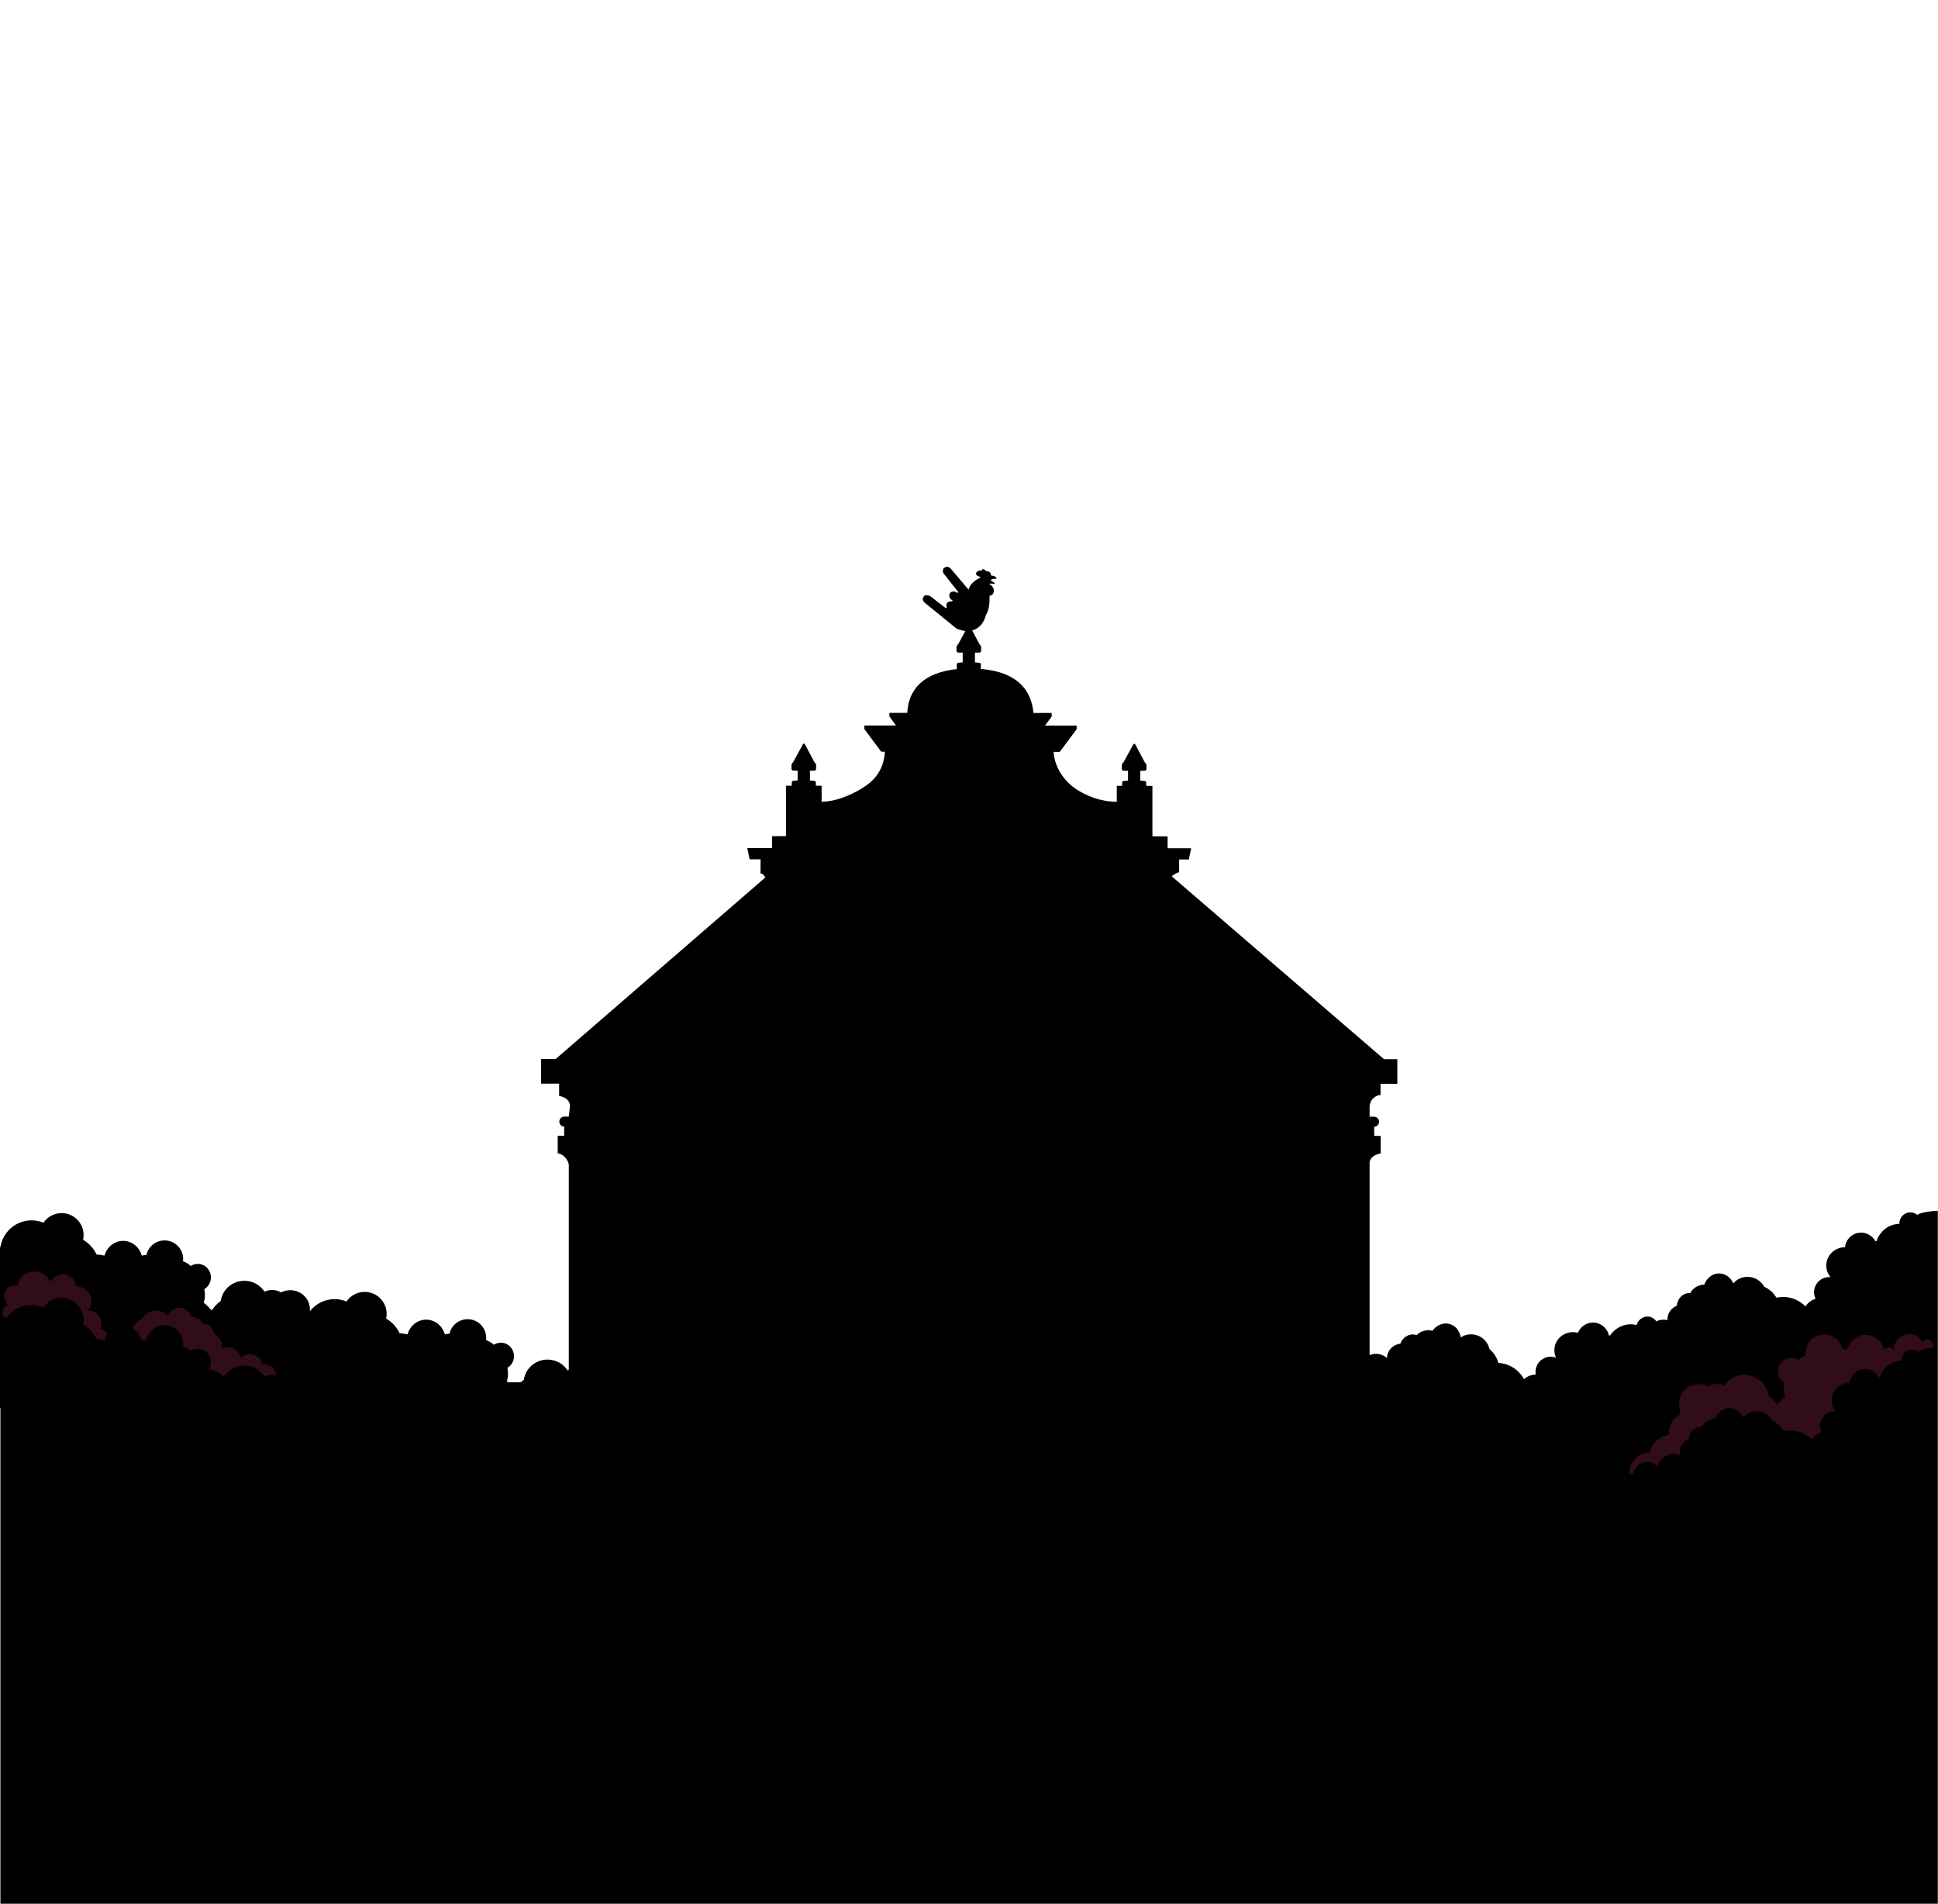 <svg xmlns="http://www.w3.org/2000/svg" xmlns:xlink="http://www.w3.org/1999/xlink" id="Ebene_6" viewBox="0 0 510.24 501.19"><defs><style>.cls-1{fill:none;}.cls-2{fill:#310c1a;}.cls-2,.cls-3{fill-rule:evenodd;}.cls-4{clip-path:url(#clippath);}</style><clipPath id="clippath"><rect class="cls-1" width="510.24" height="637.8"></rect></clipPath></defs><g class="cls-4"><path class="cls-3" d="M258.21,176.11c9.54.75,13.37,5.56,13.87,11.59h4.8v.96l-1.75,2.36h8.33v.96l-4.44,5.96h-1.64c.27,3.9,2.59,7.55,5.86,9.75,2.69,1.81,6.55,3.39,10.79,3.39v-4.19h1.4v-.87c0-.23.19-.4.43-.43.39-.04.76-.08,1.13-.1v-2.58h-1.13c-.27,0-.5-.22-.5-.49v-1.04c0-.27.36-.56.5-.8l2.5-4.58c.04-.11.15-.19.27-.19s.22.07.27.18l2.44,4.59c.13.24.5.53.5.8v1.04c0,.27-.22.49-.5.49h-1.12v2.59c.36.03.74.06,1.13.1.23.02.43.19.43.43v.87h1.63v13.27l4,.02v3.13h6.19l-.6,2.96h-2.56v3.39h-.23c-.74.31-1.31.65-1.72,1.03l55.9,48.15h3.5v6.47h-4.42v2.98h-.4c-1.53.41-2.35,1.59-2.48,2.84v2.86h1.17c.73,0,1.32.6,1.32,1.32h0c0,.71-.57,1.3-1.28,1.32v2.4h1.7v4.66h-.26c-1.48.43-2.36.94-2.65,2.21v50.84c.9-.36,1.89-.44,2.86-.16.65.18,1.22.5,1.71.93.01-.31.06-.62.14-.93.45-1.59,1.82-2.67,3.37-2.84.65-1.76,2.4-2.78,4.06-2.32.09.02.17.05.25.08.91-1.05,2.52-1.54,4.16-1.17,1.08-1.49,2.85-2.24,4.53-1.77,1.57.44,2.65,1.85,2.9,3.53,1.16-.76,2.64-1.04,4.08-.63,1.83.51,3.13,1.98,3.51,3.71,1.12.92,1.93,2.19,2.32,3.62.58.03,1.17.13,1.75.29,2.23.63,3.98,2.11,5.02,4.01.82-.77,1.92-1.21,3.08-1.21-.1-.58-.08-1.18.09-1.79.6-2.12,2.79-3.36,4.9-2.77.12.03.23.07.35.11-.45-.99-.57-2.13-.26-3.24.72-2.54,3.41-4.02,6.04-3.32.81-2.01,3.01-3.13,5.12-2.53,1.57.44,2.69,1.71,3.01,3.21l.32.02c1.55-2.27,4.31-3.44,6.98-2.73h0c.45-1.62,2.07-2.58,3.61-2.15.67.19,1.21.61,1.58,1.15.88-.41,1.9-.54,2.92-.29v-.16c0-1.65,1.02-3.06,2.48-3.65.15-1.87,1.56-3.33,3.28-3.33.09,0,.18,0,.27.01.59-1.25,2.01-2.16,3.69-2.25.64-1.72,2.14-2.93,3.88-2.93,1.64,0,3.05,1.06,3.75,2.61.91-1.05,2.26-1.71,3.76-1.71,1.9,0,3.55,1.06,4.39,2.62,1.33.58,2.45,1.58,3.21,2.86.57-.12,1.16-.19,1.76-.19,2.31,0,4.41.96,5.91,2.5.58-.96,1.52-1.69,2.64-2-.25-.53-.4-1.12-.4-1.74,0-2.21,1.78-3.99,3.97-3.99.12,0,.24,0,.36.02-.7-.83-1.12-1.9-1.12-3.05,0-2.64,2.19-4.79,4.92-4.84.24-2.15,2.05-3.83,4.25-3.83,1.63,0,3.05.92,3.77,2.28l.31-.07c.88-2.61,3.22-4.48,5.98-4.51h0c0-1.68,1.3-3.04,2.9-3.04.69,0,1.33.26,1.83.68.77-.67,4.15-1.07,5.15-1.07h.26v319.02H.11v-267.07l-.11-.06v-42.13l.17-.57c.78-3.82,4.12-6.69,8.14-6.69,1.11,0,2.16.22,3.13.62,1.04-1.53,2.8-2.53,4.78-2.53,3.2,0,5.79,2.59,5.79,5.79,0,.42-.05.84-.13,1.23,1.54.9,2.79,2.26,3.56,3.89.71.02,1.4.11,2.07.28.62-2.24,2.58-3.88,4.91-3.88s4.29,1.64,4.91,3.88c.4-.09.8-.15,1.22-.17.48-2.19,2.44-3.83,4.78-3.83,2.7,0,4.89,2.19,4.89,4.89,0,.21,0,.41-.04.61.76.27,1.45.69,2.05,1.23.53-.35,1.17-.55,1.85-.55,1.91,0,3.45,1.6,3.45,3.56,0,1.32-.7,2.48-1.74,3.09.1.48.16.99.16,1.5,0,.71-.1,1.39-.3,2.04.75.63,1.45,1.32,2.09,2.06.63-.96,1.44-1.8,2.37-2.49.44-3.01,3.06-5.31,6.23-5.31,2.23,0,4.18,1.14,5.3,2.86.62-.29,1.29-.44,2.01-.44.86,0,1.67.23,2.38.63.72-.37,1.54-.58,2.4-.58,2.86,0,5.17,2.27,5.17,5.06,0,.17,0,.33-.02.49,1.52-1.94,3.88-3.19,6.52-3.19,1.11,0,2.16.22,3.13.62,1.04-1.53,2.8-2.53,4.78-2.53,3.2,0,5.79,2.59,5.79,5.79,0,.42-.05.84-.13,1.23,1.54.9,2.79,2.26,3.56,3.89.71.02,1.4.11,2.07.28.62-2.24,2.58-3.88,4.91-3.88s4.29,1.64,4.91,3.88c.4-.09.8-.15,1.22-.17.48-2.19,2.44-3.83,4.78-3.83,2.7,0,4.89,2.19,4.89,4.89,0,.21-.01.41-.04.61.76.27,1.45.69,2.05,1.23.53-.35,1.17-.55,1.85-.55,1.91,0,3.45,1.6,3.45,3.56,0,1.32-.7,2.48-1.73,3.09.1.48.16.99.16,1.5,0,.71-.1,1.39-.3,2.04.09.08.19.16.28.24h3.37c.26-.24.53-.46.82-.67.44-3.01,3.06-5.31,6.23-5.31,2.23,0,4.18,1.14,5.3,2.86.1-.05.2-.09.3-.13v-54.11c-.29-1.27-1.17-2.46-2.64-2.89h-.27v-4.66h1.7v-2.4c-.71-.02-1.28-.61-1.28-1.32h0c0-.73.59-1.32,1.32-1.32h1.17l.34-2.86c-.13-1.25-.95-2.09-2.48-2.5h-.4v-3.32h-4.76v-6.47h3.84l55.23-47.82c-.41-.38-.31-.72-1.05-1.03h-.23v-3.73h-2.89l-.6-2.96h6.52v-3.13l3.66-.02v-13.27h1.52v-.87c0-.23.19-.4.43-.43.39-.04.76-.08,1.13-.1v-2.58h-1.13c-.27,0-.49-.22-.49-.49v-1.04c0-.27.36-.56.49-.8l2.5-4.58c.04-.11.15-.19.27-.19s.22.07.27.18l2.44,4.59c.13.24.5.53.5.8v1.04c0,.27-.22.49-.5.49h-1.12v2.59c.36.03.74.06,1.13.1.23.02.43.19.43.43v.87h1.52v4.19c4.24,0,8.78-2.25,11.47-4.06,3.27-2.21,4.92-5.18,5.19-9.08h-.96l-4.44-5.96v-.96h8.33l-1.75-2.36v-.96h4.7c.29-6,4.09-10.61,13.13-11.53-.05-.07-.09-.17-.09-.26v-.97c0-.23.19-.4.43-.43.39-.04.76-.08,1.13-.1v-2.58h-1.13c-.27,0-.5-.22-.5-.49v-1.03c0-.27.36-.56.5-.8l1.84-3.36c-.75-.07-1.55-.3-2.4-.69,0,0-2.74-2.23-8.22-6.69-.67-.56-.78-1.15-.32-1.76.37-.37.94-.38,1.69-.04,2.72,2.11,4.08,3.17,4.08,3.17.19-.05.28-.07.28-.07-.35-1.2.13-1.78,1.42-1.74.08-.13.12-.2.12-.2-.9-.55-1.12-1.23-.66-2.05.58-.48,1.22-.46,1.91.08.14-.2.21-.29.21-.29-2.6-3.29-3.9-4.93-3.9-4.93-.26-.74-.14-1.24.37-1.51.62-.36,1.21-.18,1.76.54l4.49,5.29c.3-1.21,1.31-2.26,3.03-3.14.07-.13.1-.2.1-.2-1.16-.32-1.45-.79-.9-1.39.41-.3.81-.38,1.2-.24.16-.6.58-.56,1.28.14.76-.02,1.17.35,1.23,1.11.88.09,1.35.34,1.4.75.01.09-.03.14-.12.14-.45-.07-.93.03-1.45.32.71.49,1.07.74,1.07.74.16.16.1.25-.18.25-.55-.07-.93-.09-1.14-.05.02.11.03.16.03.16,1.79,1.06,1.17,2.98-.02,3.02.01,1.7-.04,3.72-.99,5.14-.18.83-.58,1.65-1.19,2.47-.71.78-1.51,1.29-2.39,1.53l1.86,3.5c.13.24.5.53.5.8v1.03c0,.27-.22.49-.5.49h-1.13v2.59c.36.03.74.06,1.13.1.23.02.43.19.43.43v.97c0,.07-.02.14-.05.2"></path><path class="cls-2" d="M34.47,349.45c.13.02.25.04.38.07.63-1.05,1.55-1.87,2.64-2.35.69-1.28,2.05-2.15,3.6-2.15,1.23,0,2.34.54,3.09,1.41.57-1.27,1.74-2.15,3.08-2.15,1.43,0,2.67.99,3.19,2.41,1.38.08,2.55.82,3.03,1.85h.22c1.41,0,2.57,1.2,2.69,2.74,1.2.48,2.04,1.65,2.04,3,0,.26-.03.52-.09.77.48-.23,1-.36,1.56-.36,1.65,0,3.06,1.13,3.65,2.72.58-.57,1.38-.92,2.27-.92,1.6,0,2.93,1.15,3.17,2.66.14-.02.29-.03.43-.03,1.8,0,3.26,1.31,3.3,2.94-.34-.08-.7-.12-1.06-.12-.71,0-1.39.16-2.01.44-1.12-1.72-3.08-2.86-5.3-2.86s-4.25,1.18-5.36,2.95c-1.05-1.03-2.44-1.73-4-1.93.33-.55.53-1.2.53-1.9,0-1.97-1.55-3.56-3.45-3.56-.68,0-1.31.2-1.85.55-.6-.54-1.29-.96-2.05-1.23.03-.2.04-.41.04-.61,0-2.7-2.19-4.89-4.89-4.89-2.34,0-4.29,1.64-4.78,3.83-.42.02-.83.07-1.22.17-.43-1.54-1.49-2.79-2.86-3.43M13.16,337.27l.26.06c.59-1.11,1.76-1.87,3.1-1.87,1.81,0,3.3,1.38,3.49,3.14,2.24.04,4.04,1.8,4.04,3.97,0,.95-.35,1.83-.92,2.51.1,0,.2-.01.3-.01,1.8,0,3.26,1.47,3.26,3.28,0,.51-.12,1-.33,1.43.8.22,1.5.71,1.98,1.35-.37.52-.66,1.11-.84,1.75-.67-.16-1.36-.26-2.07-.28-.77-1.63-2.01-2.99-3.56-3.89.09-.4.13-.81.13-1.23,0-3.2-2.59-5.79-5.79-5.79-1.99,0-3.74,1-4.78,2.53-.97-.4-2.02-.62-3.13-.62-2.74,0-5.18,1.34-6.69,3.41h0c-1.62-.46-1.1-3.22.56-3.38-2.61-2.7-.15-5.98,2.47-5.1.87-4.98,7.06-4.66,8.51-1.27h.01Z"></path><path class="cls-2" d="M428.92,387.94v-.14c0-2.94,2.4-5.33,5.38-5.4.56-2.44,2.59-4.32,5.11-4.67-.02-.2-.04-.41-.04-.62,0-1.96,1.08-3.66,2.65-4.48.13-.35.3-.68.5-.98-.32-.66-.5-1.4-.5-2.18,0-2.8,2.32-5.06,5.17-5.06.87,0,1.69.21,2.4.58.71-.4,1.52-.63,2.38-.63.71,0,1.39.16,2.01.44,1.12-1.72,3.08-2.86,5.3-2.86,3.17,0,5.79,2.31,6.23,5.31.94.69,1.74,1.54,2.37,2.49.65-.74,1.35-1.43,2.09-2.06-.19-.65-.3-1.33-.3-2.04,0-.51.06-1.02.16-1.5-1.04-.61-1.74-1.77-1.74-3.09,0-1.97,1.55-3.56,3.45-3.56.68,0,1.31.2,1.85.55.6-.54,1.29-.96,2.05-1.23-.03-.2-.04-.41-.04-.61,0-2.7,2.19-4.89,4.89-4.89,2.34,0,4.29,1.64,4.78,3.83.42.02.83.07,1.22.17.62-2.24,2.58-3.88,4.91-3.88s4.29,1.64,4.91,3.88c.26-.68,1.88-.92,2.43.15h.09c-.28-4.16,5.7-6.03,7.54-2.03,1.33-1.96,3.67-.03,2.52,1.59-1.38-.14-2.43-.01-3.54.95-.48-.41-1.09-.65-1.75-.65-1.53,0-2.77,1.3-2.77,2.9h0c-2.63.04-4.87,1.83-5.71,4.32l-.3.07c-.69-1.29-2.04-2.18-3.6-2.18-2.1,0-3.83,1.6-4.06,3.65-2.6.04-4.7,2.09-4.7,4.62,0,1.11.4,2.12,1.07,2.92-.11-.01-.23-.02-.35-.02-2.09,0-3.79,1.71-3.79,3.81,0,.6.14,1.16.38,1.67-1.07.3-1.97.99-2.52,1.91-1.44-1.48-3.44-2.39-5.65-2.39-.58,0-1.14.06-1.68.18-.73-1.22-1.8-2.18-3.07-2.73-.8-1.49-2.38-2.5-4.19-2.5-1.43,0-2.72.63-3.59,1.63-.67-1.48-2.02-2.49-3.58-2.49-1.67,0-3.1,1.16-3.71,2.8-1.61.09-2.96.95-3.53,2.15-.08,0-.17-.01-.26-.01-1.64,0-2.99,1.4-3.13,3.18-1.39.56-2.37,1.91-2.37,3.49,0,.31.04.6.11.89-.56-.27-1.17-.41-1.81-.41-1.91,0-3.55,1.31-4.24,3.17-.67-.66-1.6-1.07-2.63-1.07-1.86,0-3.4,1.34-3.68,3.09-.17-.02-.33-.03-.5-.03-.22,0-.44.02-.65.05"></path></g></svg>
